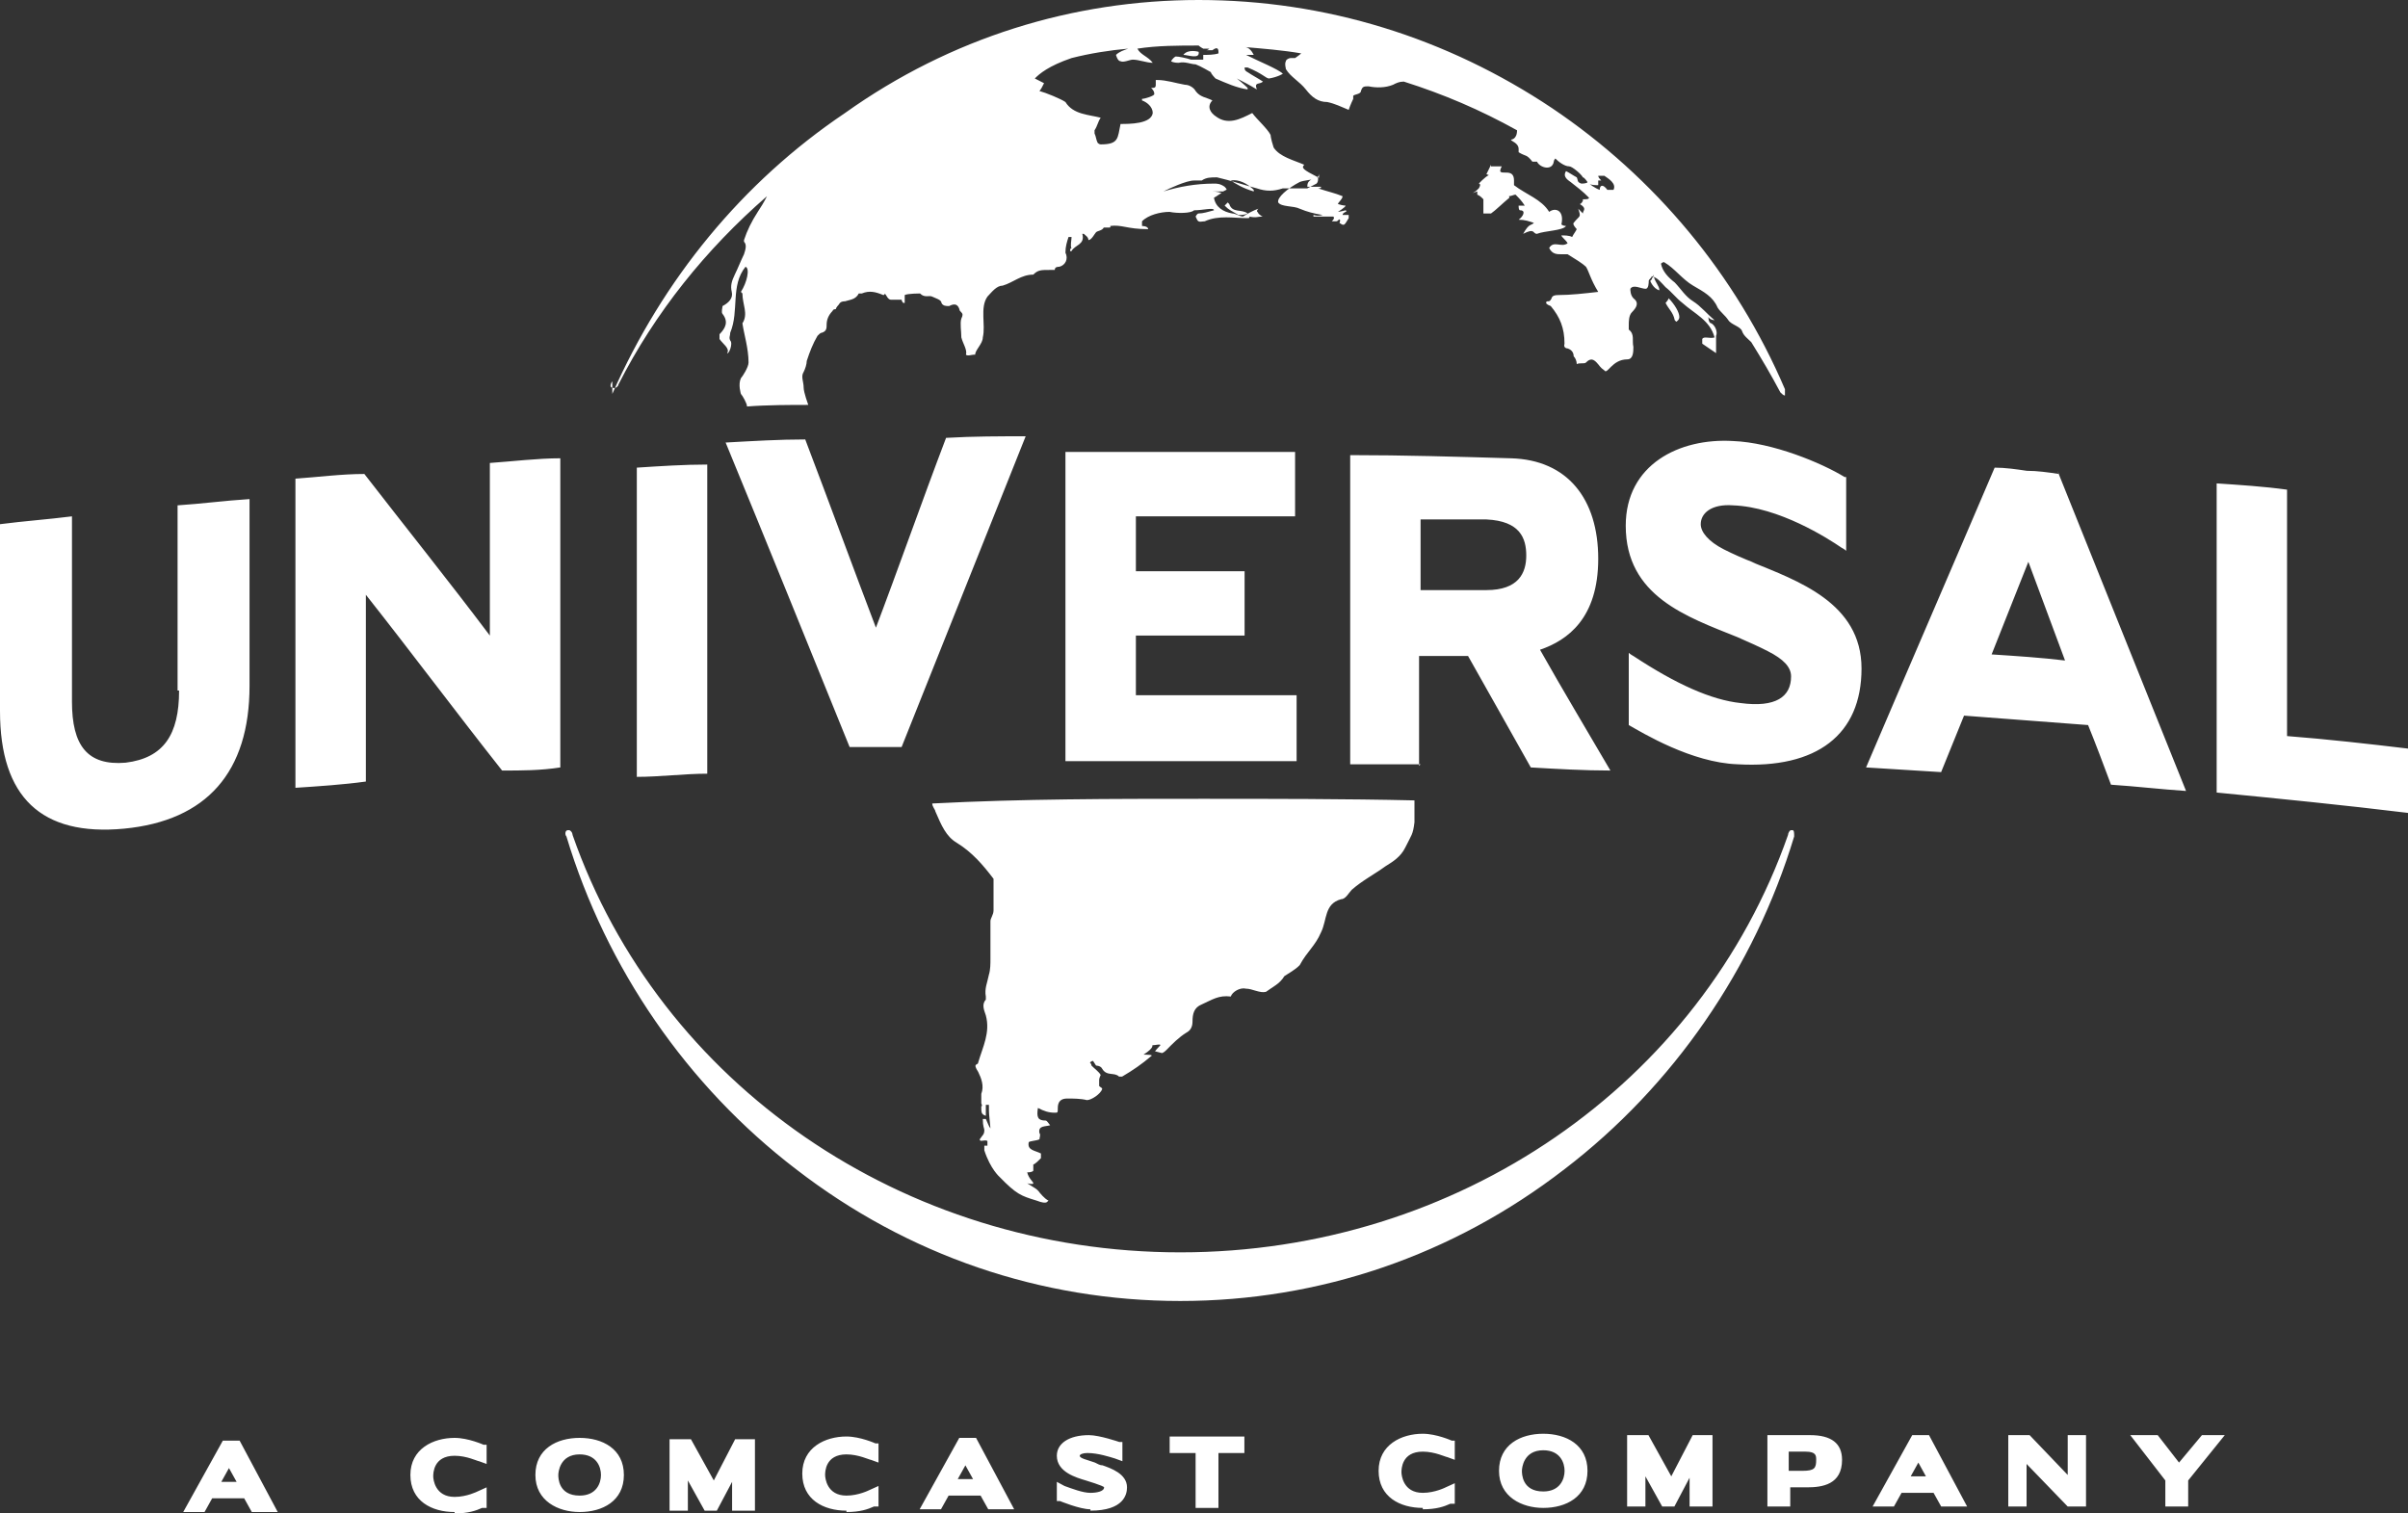 <svg width="35" height="22" viewBox="0 0 35 22" fill="none" xmlns="http://www.w3.org/2000/svg">
<rect x="0" y="0" width="35" height="22" fill="#333333" stroke="none"/>
<path d="M3.66 21.98L3.549 21.78H3.084L2.973 21.98H2.663L3.239 20.942H3.483L4.037 21.98H3.66ZM3.217 21.541H3.439L3.328 21.341L3.217 21.541ZM6.608 22C6.807 22 6.918 21.96 7.007 21.92H7.073V21.621L6.94 21.681C6.94 21.681 6.785 21.76 6.608 21.76C6.32 21.76 6.297 21.501 6.297 21.461C6.297 21.421 6.297 21.162 6.608 21.162C6.785 21.162 6.94 21.241 6.962 21.241L7.073 21.281V21.002H7.029C7.029 21.002 6.807 20.902 6.608 20.902C6.297 20.902 5.965 21.062 5.965 21.441C5.965 21.82 6.275 21.98 6.608 21.98M8.425 21.98C8.115 21.98 7.782 21.82 7.782 21.441C7.782 21.062 8.093 20.902 8.425 20.902C8.757 20.902 9.068 21.062 9.068 21.441C9.068 21.82 8.757 21.98 8.425 21.98ZM8.425 21.142C8.137 21.142 8.115 21.401 8.115 21.441C8.115 21.481 8.115 21.741 8.425 21.741C8.669 21.741 8.735 21.561 8.735 21.441C8.735 21.321 8.669 21.142 8.425 21.142ZM10.996 20.922H10.685L10.375 21.521L10.043 20.922H9.732V21.96H9.998V21.521L10.242 21.96H10.419L10.641 21.541V21.96H10.973V20.922H10.996ZM12.303 21.98C12.503 21.98 12.613 21.94 12.702 21.9H12.769V21.601L12.636 21.661C12.636 21.661 12.48 21.741 12.303 21.741C12.015 21.741 11.993 21.481 11.993 21.441C11.993 21.401 11.993 21.142 12.303 21.142C12.48 21.142 12.636 21.221 12.658 21.221L12.769 21.261V20.982H12.724C12.724 20.982 12.503 20.882 12.303 20.882C11.993 20.882 11.661 21.042 11.661 21.421C11.661 21.8 11.971 21.96 12.303 21.96M14.364 21.94L14.253 21.741H13.788L13.677 21.94H13.367L13.943 20.902H14.187L14.741 21.94H14.364ZM13.921 21.501H14.143L14.032 21.301L13.921 21.501ZM15.849 21.96C16.337 21.96 16.381 21.721 16.381 21.621C16.381 21.421 16.137 21.341 16.026 21.301C15.982 21.301 15.96 21.281 15.915 21.261C15.805 21.221 15.694 21.201 15.694 21.162C15.694 21.142 15.738 21.122 15.805 21.122C15.96 21.122 16.137 21.181 16.204 21.201L16.314 21.241V20.962H16.27C16.27 20.962 15.982 20.862 15.827 20.862C15.539 20.862 15.361 20.982 15.361 21.162C15.361 21.401 15.649 21.481 15.783 21.521C15.783 21.521 16.048 21.601 16.048 21.621C16.048 21.681 15.938 21.701 15.849 21.701C15.738 21.701 15.583 21.641 15.472 21.601L15.361 21.541V21.82H15.406C15.406 21.82 15.694 21.94 15.849 21.94M17.71 21.122H18.087V20.882H17.001V21.122H17.378V21.92H17.71V21.122ZM20.68 21.94C20.88 21.94 20.99 21.9 21.079 21.86H21.145V21.561L21.013 21.621C21.013 21.621 20.857 21.701 20.68 21.701C20.392 21.701 20.37 21.441 20.37 21.401C20.37 21.361 20.37 21.102 20.68 21.102C20.857 21.102 21.013 21.181 21.035 21.181L21.145 21.221V20.942H21.101C21.101 20.942 20.88 20.842 20.68 20.842C20.37 20.842 20.038 21.002 20.038 21.381C20.038 21.76 20.348 21.92 20.68 21.92M22.431 21.92C22.121 21.92 21.788 21.76 21.788 21.381C21.788 21.002 22.099 20.842 22.431 20.842C22.763 20.842 23.074 21.002 23.074 21.381C23.074 21.76 22.763 21.92 22.431 21.92ZM22.431 21.082C22.143 21.082 22.121 21.341 22.121 21.381C22.121 21.421 22.121 21.681 22.431 21.681C22.675 21.681 22.741 21.501 22.741 21.381C22.741 21.261 22.675 21.082 22.431 21.082ZM24.913 20.862H24.603L24.292 21.461L23.96 20.862H23.65V21.9H23.916V21.461L24.16 21.9H24.337L24.558 21.481V21.9H24.891V20.862H24.913ZM26.021 21.9H25.689V20.862H26.309C26.619 20.862 26.774 20.982 26.774 21.221C26.774 21.581 26.486 21.621 26.265 21.621H26.021V21.9ZM26.198 21.381C26.376 21.381 26.398 21.341 26.398 21.221C26.398 21.162 26.398 21.102 26.243 21.102H25.999V21.381H26.198ZM28.215 21.9L28.104 21.701H27.639L27.528 21.9H27.218L27.794 20.862H28.038L28.592 21.9H28.215ZM27.772 21.461H27.993L27.883 21.261L27.772 21.461ZM30.32 20.862H30.054V21.441L29.5 20.862H29.19V21.9H29.456V21.281L30.054 21.9H30.32V20.862ZM31.805 21.521L32.337 20.862H32.005L31.672 21.261L31.362 20.862H30.963L31.473 21.521V21.9H31.805V21.521Z" fill="white"/>
<path d="M18.824 6.57V7.506C18.045 7.506 17.266 7.506 16.51 7.506V8.304C17.044 8.304 17.556 8.304 18.09 8.304V9.239C17.556 9.239 17.044 9.239 16.51 9.239V10.106C17.289 10.106 18.067 10.106 18.846 10.106V11.065C17.734 11.065 16.599 11.065 15.486 11.065C15.486 9.559 15.486 8.076 15.486 6.57C16.599 6.57 17.711 6.57 18.824 6.57ZM21.672 2.395C21.672 2.395 21.628 2.487 21.605 2.532C21.605 2.532 21.672 2.555 21.694 2.578C21.716 2.578 21.739 2.624 21.739 2.646C21.739 2.646 21.739 2.646 21.761 2.646C21.761 2.646 21.761 2.669 21.716 2.715C21.761 2.715 21.761 2.715 21.783 2.715C21.783 2.715 21.783 2.76 21.783 2.783C21.805 2.783 21.828 2.76 21.872 2.738C21.872 2.92 21.983 2.829 22.028 2.829C22.095 2.897 22.117 2.92 22.162 2.989C22.139 2.989 22.095 2.989 22.073 2.989C22.073 3.011 22.073 3.057 22.095 3.057C22.184 3.057 22.139 3.148 22.073 3.194C22.162 3.194 22.228 3.217 22.295 3.24C22.25 3.285 22.228 3.24 22.139 3.399C22.317 3.308 22.273 3.399 22.34 3.399C22.451 3.354 22.718 3.354 22.762 3.285C22.762 3.285 22.718 3.285 22.695 3.262C22.74 3.057 22.607 3.011 22.517 3.08C22.406 2.897 22.184 2.829 22.006 2.692C22.006 2.692 22.006 2.646 22.006 2.624C22.006 2.532 21.961 2.509 21.895 2.509C21.805 2.509 21.783 2.509 21.828 2.418C21.761 2.418 21.716 2.418 21.672 2.418M20.648 11.11C20.315 11.11 19.959 11.11 19.625 11.11V6.616C20.404 6.616 21.183 6.639 21.961 6.662C22.785 6.684 23.23 7.255 23.23 8.122C23.23 8.988 22.785 9.308 22.384 9.445C22.718 10.038 23.074 10.631 23.407 11.201C23.029 11.201 22.629 11.178 22.25 11.156C21.939 10.608 21.65 10.084 21.338 9.536C21.093 9.536 20.871 9.536 20.626 9.536V11.133L20.648 11.11ZM20.648 8.578C20.96 8.578 21.294 8.578 21.605 8.578C22.073 8.578 22.184 8.327 22.184 8.076C22.184 7.825 22.095 7.574 21.605 7.551C21.294 7.551 20.96 7.551 20.648 7.551V8.578ZM8.9 5.726C9.634 4.061 10.791 2.646 12.282 1.643C13.818 0.548 15.598 0 17.422 0C19.269 0 21.027 0.548 22.562 1.574C24.053 2.578 25.232 3.992 25.944 5.658C25.944 5.703 25.944 5.749 25.944 5.749C25.922 5.749 25.9 5.726 25.877 5.703C25.744 5.452 25.61 5.224 25.454 4.973C25.41 4.928 25.343 4.882 25.321 4.814C25.299 4.745 25.165 4.722 25.121 4.654C25.076 4.585 25.009 4.54 24.965 4.471C24.898 4.312 24.765 4.243 24.609 4.152C24.453 4.061 24.342 3.901 24.186 3.81C24.186 3.81 24.164 3.81 24.142 3.833C24.164 3.947 24.253 4.038 24.342 4.106C24.431 4.198 24.498 4.312 24.609 4.38C24.72 4.449 24.809 4.563 24.921 4.654C24.921 4.654 24.854 4.654 24.831 4.608C24.831 4.608 24.831 4.7 24.876 4.7C24.943 4.745 24.965 4.836 24.943 4.882C24.943 4.882 24.943 4.882 24.943 4.905C24.943 4.905 24.943 4.905 24.943 4.928C24.943 4.928 24.943 5.042 24.943 5.065C24.943 5.065 24.943 5.11 24.943 5.133C24.876 5.087 24.809 5.042 24.742 4.996C24.742 4.996 24.742 4.95 24.742 4.928C24.765 4.882 24.854 4.928 24.921 4.905C24.854 4.654 24.631 4.563 24.453 4.403C24.364 4.335 24.297 4.243 24.209 4.175C24.142 4.106 24.097 4.038 24.008 4.015C24.008 4.038 23.964 4.061 23.964 4.084C23.964 4.106 23.964 4.198 23.919 4.198C23.852 4.198 23.741 4.129 23.697 4.198C23.697 4.22 23.697 4.289 23.741 4.335C23.83 4.403 23.786 4.471 23.719 4.54C23.674 4.585 23.674 4.677 23.674 4.722C23.674 4.745 23.674 4.791 23.674 4.791C23.764 4.859 23.719 4.95 23.741 5.042C23.741 5.11 23.741 5.224 23.652 5.224C23.43 5.224 23.363 5.452 23.319 5.384C23.252 5.338 23.252 5.316 23.207 5.27C23.163 5.224 23.118 5.201 23.052 5.27C23.029 5.293 22.962 5.27 22.918 5.293C22.918 5.247 22.896 5.201 22.873 5.179C22.873 5.133 22.851 5.087 22.785 5.065C22.785 5.065 22.718 5.065 22.74 4.996C22.74 4.768 22.673 4.608 22.54 4.449C22.54 4.449 22.473 4.426 22.473 4.403C22.473 4.357 22.517 4.403 22.54 4.357C22.562 4.335 22.54 4.289 22.651 4.289C22.829 4.289 23.029 4.266 23.23 4.243C23.118 4.061 23.096 3.947 23.052 3.878C23.007 3.833 22.896 3.764 22.785 3.696C22.762 3.696 22.718 3.696 22.695 3.696C22.629 3.696 22.562 3.696 22.517 3.605C22.584 3.49 22.695 3.605 22.785 3.536C22.762 3.49 22.695 3.445 22.695 3.422C22.74 3.422 22.807 3.422 22.851 3.445C22.873 3.399 22.896 3.376 22.918 3.331C22.918 3.331 22.851 3.262 22.873 3.24C22.962 3.125 22.985 3.171 22.94 3.034C22.94 3.034 22.985 3.08 23.007 3.103C23.007 3.057 23.074 3.034 22.962 2.966C22.962 2.966 22.985 2.966 23.007 2.92V2.897C23.052 2.897 23.096 2.897 23.096 2.874C23.007 2.783 22.918 2.715 22.829 2.646C22.762 2.601 22.718 2.555 22.762 2.487C22.807 2.509 22.873 2.555 22.918 2.578C22.94 2.624 22.918 2.646 22.985 2.669C22.985 2.669 23.074 2.669 23.074 2.646C23.074 2.646 23.029 2.578 23.007 2.578C22.985 2.532 22.851 2.418 22.807 2.418C22.74 2.418 22.651 2.35 22.607 2.304C22.607 2.304 22.584 2.327 22.584 2.35C22.562 2.487 22.384 2.441 22.34 2.35C22.34 2.35 22.295 2.35 22.273 2.35C22.184 2.236 22.184 2.281 22.073 2.213C22.073 2.213 22.073 2.19 22.073 2.167C22.073 2.076 21.961 2.053 21.961 2.03C21.961 2.03 22.05 2.03 22.05 1.894C21.516 1.597 20.982 1.369 20.404 1.186C20.337 1.186 20.292 1.209 20.248 1.232C20.137 1.278 20.003 1.278 19.892 1.255C19.825 1.255 19.803 1.255 19.781 1.323C19.781 1.369 19.692 1.369 19.669 1.392V1.437C19.669 1.437 19.625 1.528 19.603 1.597C19.491 1.551 19.402 1.506 19.291 1.483C19.158 1.483 19.069 1.414 18.98 1.3C18.891 1.186 18.757 1.118 18.69 1.004C18.69 0.981 18.668 0.935 18.69 0.89C18.69 0.867 18.735 0.844 18.757 0.844C18.779 0.844 18.802 0.844 18.824 0.844C18.824 0.844 18.891 0.798 18.913 0.776C18.646 0.73 18.357 0.707 18.09 0.684C18.156 0.684 18.201 0.753 18.223 0.798C18.179 0.798 18.156 0.798 18.112 0.798C18.29 0.89 18.579 1.004 18.646 1.072C18.646 1.072 18.579 1.118 18.446 1.141C18.401 1.141 18.357 1.072 18.134 0.981H18.09C18.09 1.004 18.09 1.027 18.134 1.049C18.201 1.095 18.29 1.141 18.357 1.186C18.312 1.232 18.223 1.186 18.268 1.3C18.156 1.232 18.067 1.186 17.978 1.141C17.978 1.141 18.09 1.232 18.134 1.278C18.134 1.278 18.134 1.278 18.134 1.3C17.978 1.278 17.823 1.209 17.667 1.141C17.667 1.141 17.6 1.072 17.6 1.049C17.6 1.049 17.444 0.958 17.378 0.935C17.311 0.935 17.222 0.89 17.133 0.913C17.044 0.913 17.022 0.89 17.022 0.89C17.022 0.89 17.044 0.844 17.088 0.821C17.133 0.821 17.244 0.844 17.311 0.867C17.378 0.867 17.489 0.867 17.489 0.867C17.489 0.844 17.489 0.821 17.489 0.798C17.556 0.798 17.645 0.798 17.711 0.776C17.711 0.73 17.711 0.662 17.622 0.73C17.622 0.73 17.578 0.73 17.533 0.73C17.556 0.73 17.578 0.707 17.578 0.707C17.556 0.707 17.511 0.707 17.489 0.707C17.489 0.707 17.444 0.684 17.422 0.662C17.133 0.662 16.821 0.662 16.532 0.707C16.577 0.798 16.688 0.821 16.755 0.913C16.666 0.913 16.554 0.867 16.465 0.867C16.421 0.867 16.332 0.913 16.287 0.89C16.243 0.89 16.221 0.798 16.221 0.798C16.265 0.753 16.332 0.73 16.399 0.707C16.132 0.73 15.842 0.776 15.575 0.844C15.242 0.958 15.108 1.072 15.041 1.141C15.041 1.141 15.13 1.186 15.175 1.209C15.153 1.255 15.13 1.3 15.108 1.323C15.197 1.346 15.42 1.437 15.486 1.483C15.598 1.665 15.82 1.665 15.998 1.711C15.954 1.779 15.954 1.825 15.909 1.894V1.939C15.931 1.985 15.931 2.03 15.954 2.076C15.954 2.076 15.976 2.099 15.998 2.099C16.265 2.099 16.243 2.008 16.287 1.802C16.421 1.802 16.732 1.802 16.755 1.643C16.755 1.551 16.666 1.483 16.599 1.46C16.599 1.46 16.599 1.46 16.599 1.437C16.643 1.437 16.777 1.392 16.777 1.369C16.777 1.346 16.777 1.323 16.732 1.278C16.777 1.278 16.799 1.278 16.799 1.232C16.799 1.232 16.799 1.209 16.799 1.186C16.799 1.186 16.799 1.186 16.799 1.163C16.799 1.163 16.799 1.163 16.821 1.163C16.955 1.163 17.088 1.209 17.222 1.232C17.289 1.232 17.355 1.278 17.378 1.323C17.444 1.414 17.533 1.414 17.622 1.46C17.533 1.551 17.6 1.643 17.667 1.688C17.845 1.825 18.023 1.734 18.201 1.643C18.268 1.734 18.423 1.871 18.468 1.962C18.468 1.962 18.468 2.008 18.512 2.144C18.601 2.281 18.802 2.327 18.957 2.395C18.913 2.441 18.935 2.464 19.158 2.578C19.158 2.624 19.158 2.646 19.135 2.669C19.091 2.692 19.046 2.715 19.002 2.738C18.957 2.738 18.891 2.738 18.846 2.738C18.779 2.738 18.713 2.738 18.646 2.738C18.512 2.783 18.401 2.783 18.268 2.738C18.09 2.692 17.889 2.624 17.689 2.578C17.6 2.578 17.533 2.578 17.467 2.624C17.444 2.624 17.4 2.624 17.355 2.624C17.244 2.624 16.999 2.738 16.91 2.783C17.133 2.715 17.378 2.669 17.645 2.669C17.689 2.669 17.734 2.669 17.8 2.715C17.8 2.715 17.845 2.76 17.823 2.76L17.778 2.783C17.711 2.783 17.645 2.783 17.578 2.783C17.645 2.783 17.689 2.783 17.756 2.806C17.711 2.829 17.689 2.852 17.645 2.874C17.667 3.011 17.778 3.08 17.912 3.103C17.956 3.103 18.023 3.148 18.067 3.148C18.134 3.103 18.223 3.057 18.29 3.034C18.245 3.08 18.29 3.08 18.29 3.103C18.29 3.103 18.334 3.148 18.357 3.148C18.268 3.148 18.268 3.171 18.156 3.148C18.156 3.148 18.179 3.171 18.134 3.171C17.934 3.171 17.711 3.125 17.511 3.217C17.467 3.217 17.422 3.24 17.4 3.194L17.378 3.148C17.378 3.148 17.4 3.103 17.422 3.103C17.489 3.103 17.556 3.08 17.645 3.057C17.645 3.011 17.489 3.057 17.355 3.057C17.311 3.103 17.111 3.103 16.999 3.08C16.866 3.08 16.688 3.125 16.599 3.217C16.599 3.217 16.599 3.262 16.599 3.285C16.599 3.285 16.688 3.285 16.688 3.331C16.376 3.331 16.31 3.262 16.132 3.285C16.132 3.285 16.154 3.285 16.132 3.308C16.154 3.308 16.176 3.308 16.198 3.308C16.198 3.308 16.265 3.308 16.287 3.308C16.243 3.308 16.176 3.308 16.154 3.308C16.109 3.308 16.065 3.308 16.043 3.308C16.02 3.354 15.954 3.354 15.931 3.376C15.909 3.399 15.865 3.49 15.82 3.49C15.82 3.445 15.776 3.422 15.753 3.399C15.753 3.399 15.753 3.399 15.731 3.399C15.776 3.559 15.62 3.559 15.575 3.65C15.575 3.65 15.575 3.65 15.553 3.65C15.553 3.65 15.553 3.605 15.575 3.605C15.553 3.582 15.575 3.49 15.575 3.445C15.575 3.445 15.553 3.445 15.531 3.445C15.509 3.513 15.486 3.582 15.486 3.673C15.531 3.764 15.486 3.855 15.397 3.878C15.375 3.878 15.331 3.878 15.331 3.924C15.331 3.924 15.286 3.924 15.264 3.924C15.13 3.924 15.086 3.924 15.019 3.992C14.841 3.992 14.73 4.106 14.574 4.152C14.485 4.152 14.418 4.243 14.352 4.312C14.24 4.471 14.329 4.722 14.285 4.905C14.285 4.996 14.174 5.087 14.174 5.156C14.174 5.156 14.174 5.156 14.151 5.156C14.129 5.156 14.062 5.179 14.04 5.156C14.062 5.087 13.996 4.996 13.973 4.905C13.973 4.814 13.951 4.7 13.973 4.631C13.996 4.585 13.996 4.563 13.973 4.54C13.973 4.54 13.973 4.54 13.951 4.517C13.929 4.426 13.884 4.403 13.795 4.449C13.751 4.449 13.706 4.449 13.684 4.403C13.684 4.357 13.595 4.335 13.55 4.312C13.506 4.289 13.439 4.335 13.373 4.266C13.373 4.266 13.194 4.266 13.15 4.289C13.15 4.289 13.15 4.335 13.15 4.357V4.403H13.128C13.128 4.403 13.105 4.38 13.105 4.357C13.083 4.357 13.061 4.357 13.039 4.357C13.017 4.357 13.017 4.357 12.994 4.357H12.95C12.905 4.357 12.883 4.289 12.861 4.266C12.861 4.266 12.861 4.289 12.838 4.289C12.727 4.243 12.638 4.22 12.527 4.266C12.527 4.266 12.505 4.266 12.482 4.266C12.438 4.357 12.349 4.357 12.282 4.38C12.26 4.38 12.216 4.38 12.193 4.426C12.193 4.426 12.149 4.471 12.149 4.494C12.149 4.494 12.104 4.494 12.104 4.517C12.037 4.585 12.015 4.654 12.015 4.722C12.015 4.768 12.015 4.814 11.948 4.836C11.926 4.836 11.904 4.859 11.882 4.882C11.815 4.996 11.771 5.11 11.726 5.247C11.726 5.293 11.704 5.361 11.681 5.407C11.637 5.475 11.681 5.544 11.681 5.635C11.681 5.703 11.748 5.886 11.748 5.886C11.504 5.886 11.148 5.886 10.858 5.909C10.858 5.863 10.791 5.749 10.769 5.726C10.769 5.726 10.725 5.589 10.769 5.498C10.791 5.475 10.88 5.338 10.88 5.27C10.88 5.065 10.814 4.859 10.791 4.7C10.88 4.563 10.791 4.426 10.791 4.266C10.791 4.266 10.791 4.266 10.769 4.243C10.858 4.106 10.903 3.901 10.836 3.878C10.614 4.152 10.747 4.517 10.614 4.836C10.614 4.882 10.591 4.905 10.614 4.95C10.658 4.996 10.591 5.156 10.569 5.133C10.614 5.065 10.502 4.996 10.458 4.928C10.458 4.928 10.458 4.882 10.458 4.859C10.547 4.768 10.591 4.677 10.502 4.563C10.48 4.54 10.502 4.471 10.502 4.449C10.591 4.403 10.658 4.335 10.636 4.243C10.614 4.152 10.636 4.084 10.68 3.992C10.725 3.901 10.769 3.787 10.814 3.696C10.836 3.627 10.858 3.559 10.814 3.513V3.49C10.858 3.354 10.925 3.217 11.014 3.08C11.059 3.011 11.103 2.943 11.148 2.852C10.258 3.627 9.523 4.54 8.989 5.589C8.989 5.612 8.945 5.658 8.9 5.635C8.856 5.635 8.878 5.566 8.9 5.544M23.207 2.692C23.207 2.692 23.118 2.692 23.096 2.669C23.096 2.669 23.185 2.738 23.252 2.76C23.252 2.692 23.296 2.669 23.363 2.76C23.363 2.76 23.43 2.76 23.452 2.76C23.497 2.669 23.385 2.601 23.319 2.555C23.319 2.555 23.252 2.555 23.23 2.555C23.23 2.578 23.252 2.601 23.274 2.624H23.23C23.23 2.646 23.23 2.669 23.23 2.692M19.135 2.601C19.135 2.601 18.935 2.624 18.891 2.646C18.713 2.738 18.557 2.874 18.579 2.943C18.624 3.011 18.802 2.989 18.891 3.034C19.002 3.08 19.091 3.103 19.224 3.125C19.224 3.125 19.158 3.148 19.091 3.125C19.091 3.125 19.091 3.125 19.091 3.148C19.18 3.148 19.291 3.148 19.38 3.148C19.402 3.171 19.38 3.194 19.358 3.217C19.38 3.217 19.402 3.217 19.425 3.217C19.447 3.217 19.469 3.171 19.469 3.194C19.491 3.194 19.469 3.24 19.469 3.24C19.536 3.285 19.536 3.285 19.603 3.171C19.603 3.171 19.603 3.148 19.603 3.125C19.603 3.125 19.558 3.125 19.514 3.125C19.514 3.08 19.603 3.08 19.558 3.057C19.558 3.057 19.469 3.08 19.447 3.08C19.447 3.08 19.558 3.011 19.558 2.989C19.558 2.989 19.514 2.989 19.447 2.966C19.447 2.943 19.514 2.897 19.514 2.852C19.402 2.806 19.291 2.783 19.158 2.738C19.18 2.738 19.202 2.738 19.202 2.715C19.202 2.715 19.069 2.715 19.002 2.715C19.002 2.669 19.002 2.601 19.18 2.578C19.158 2.578 19.18 2.532 19.18 2.532M21.472 2.783V2.829C21.516 2.852 21.516 2.852 21.561 2.897C21.561 2.92 21.561 2.966 21.561 3.011C21.561 3.08 21.561 3.103 21.561 3.103C21.583 3.103 21.628 3.103 21.672 3.103C21.739 3.057 21.828 2.966 21.939 2.874C21.917 2.76 21.85 2.715 21.805 2.669V2.624C21.761 2.578 21.739 2.555 21.694 2.532C21.628 2.532 21.561 2.601 21.494 2.669C21.494 2.669 21.538 2.669 21.494 2.738C21.472 2.76 21.45 2.783 21.405 2.806M24.364 4.677C24.364 4.677 24.409 4.654 24.409 4.608C24.409 4.54 24.342 4.426 24.253 4.335C24.253 4.357 24.209 4.403 24.209 4.403C24.253 4.494 24.32 4.54 24.342 4.654M16.888 15.308C16.888 15.308 16.91 15.308 16.955 15.262C17.044 15.171 17.133 15.08 17.244 15.011C17.289 14.988 17.333 14.943 17.333 14.851C17.333 14.737 17.355 14.646 17.467 14.601C17.622 14.532 17.711 14.464 17.889 14.486C17.912 14.418 18.023 14.35 18.112 14.372C18.201 14.372 18.312 14.441 18.401 14.418C18.49 14.35 18.601 14.304 18.668 14.19C18.735 14.144 18.824 14.099 18.891 14.03C19.002 13.825 19.113 13.757 19.202 13.551C19.291 13.369 19.247 13.14 19.491 13.072C19.558 13.072 19.603 12.981 19.647 12.935C19.803 12.798 19.981 12.707 20.137 12.593C20.248 12.524 20.359 12.456 20.426 12.319C20.515 12.137 20.537 12.137 20.559 11.954C20.559 11.931 20.559 11.772 20.559 11.635C19.58 11.612 18.446 11.612 17.467 11.612C16.154 11.612 14.863 11.612 13.55 11.68C13.55 11.726 13.595 11.772 13.595 11.794C13.684 12 13.751 12.159 13.906 12.251C14.129 12.388 14.285 12.57 14.441 12.775C14.441 12.775 14.441 12.821 14.441 12.844C14.441 12.981 14.441 13.118 14.441 13.232C14.441 13.3 14.396 13.346 14.396 13.391C14.396 13.46 14.396 13.505 14.396 13.574C14.396 13.688 14.396 13.825 14.396 13.939C14.396 14.007 14.396 14.099 14.374 14.167C14.352 14.281 14.307 14.372 14.329 14.486V14.532C14.263 14.601 14.307 14.692 14.329 14.76C14.396 15.011 14.285 15.216 14.218 15.445C14.218 15.49 14.129 15.445 14.218 15.582C14.263 15.673 14.307 15.787 14.263 15.901C14.263 15.924 14.263 15.992 14.263 16.038C14.285 16.083 14.263 16.083 14.263 16.083C14.263 16.175 14.263 16.198 14.329 16.22V16.061C14.329 16.061 14.329 16.061 14.374 16.061C14.374 16.22 14.374 16.152 14.396 16.403C14.374 16.38 14.352 16.312 14.329 16.266H14.285C14.285 16.38 14.307 16.403 14.307 16.426C14.307 16.494 14.285 16.494 14.24 16.562C14.24 16.608 14.307 16.562 14.352 16.585C14.352 16.585 14.352 16.631 14.352 16.654C14.329 16.654 14.307 16.654 14.307 16.654C14.307 16.654 14.307 16.699 14.307 16.722C14.396 16.996 14.53 17.11 14.53 17.11C14.774 17.361 14.841 17.384 15.064 17.452C15.242 17.521 15.219 17.452 15.242 17.452C15.242 17.452 15.219 17.452 15.153 17.384C15.086 17.315 15.108 17.315 15.041 17.27L14.93 17.201C14.93 17.201 15.019 17.224 15.019 17.201C15.019 17.178 14.952 17.133 14.93 17.042C14.952 17.042 14.997 17.042 15.019 17.019C15.019 17.019 15.019 16.973 15.019 16.927C15.041 16.927 15.108 16.859 15.13 16.836C15.13 16.836 15.13 16.791 15.13 16.768C15.041 16.722 14.93 16.722 14.952 16.608C14.952 16.585 15.064 16.585 15.108 16.562C15.108 16.54 15.13 16.494 15.108 16.471C15.086 16.357 15.197 16.38 15.264 16.357C15.242 16.334 15.219 16.289 15.197 16.289C15.086 16.289 15.064 16.243 15.086 16.106C15.175 16.152 15.242 16.175 15.331 16.175C15.375 16.175 15.375 16.175 15.375 16.106C15.375 16.015 15.42 15.969 15.509 15.969C15.598 15.969 15.709 15.969 15.798 15.992C15.865 15.992 15.998 15.901 16.02 15.832C16.02 15.81 15.998 15.81 15.976 15.787C15.976 15.764 15.976 15.718 15.976 15.696C15.976 15.673 15.998 15.627 15.998 15.627C15.976 15.582 15.909 15.536 15.865 15.49C15.865 15.49 15.865 15.467 15.842 15.445C15.842 15.445 15.865 15.422 15.887 15.422L15.931 15.49C15.931 15.49 15.998 15.49 16.02 15.536C16.087 15.65 16.198 15.582 16.265 15.65H16.31C16.465 15.559 16.599 15.467 16.732 15.353C16.777 15.331 16.643 15.331 16.621 15.331C16.799 15.216 16.732 15.194 16.755 15.194C16.799 15.194 16.866 15.171 16.866 15.194C16.755 15.308 16.799 15.285 16.799 15.285M23.986 4.084C23.986 4.084 24.03 4.198 24.119 4.22C24.119 4.152 24.053 4.106 24.03 3.992C24.03 4.038 24.008 4.038 24.008 4.061M12.749 9.171C12.393 8.236 12.06 7.323 11.704 6.388C11.325 6.388 10.947 6.411 10.547 6.433C11.148 7.893 11.748 9.376 12.349 10.859C12.482 10.859 12.616 10.859 12.727 10.859C12.861 10.859 12.994 10.859 13.105 10.859C13.706 9.353 14.307 7.848 14.908 6.342C14.53 6.342 14.151 6.342 13.751 6.365C13.395 7.3 13.061 8.258 12.705 9.194M25.521 8.19C25.343 8.122 25.188 8.053 25.054 7.985C24.831 7.871 24.72 7.734 24.72 7.62C24.72 7.46 24.876 7.323 25.188 7.346C25.855 7.369 26.567 7.825 26.767 7.962C26.767 7.962 26.812 7.985 26.834 8.007V6.935C26.834 6.935 26.834 6.935 26.812 6.935C26.478 6.73 25.766 6.433 25.188 6.411C24.409 6.365 23.63 6.753 23.63 7.642C23.63 8.669 24.52 8.966 25.254 9.262C25.41 9.331 25.566 9.399 25.699 9.468C25.922 9.582 26.033 9.696 26.033 9.833C26.033 10.129 25.811 10.289 25.299 10.22C24.876 10.175 24.364 9.947 23.741 9.536C23.741 9.536 23.697 9.513 23.674 9.49V10.54C23.875 10.654 24.587 11.087 25.254 11.11C26.411 11.178 27.057 10.677 27.057 9.718C27.057 8.76 26.122 8.441 25.454 8.167M26.078 12.068C26.078 12.068 26.055 12.068 26.033 12.068C26.011 12.068 25.989 12.114 25.989 12.137C24.72 15.764 21.183 18.205 17.155 18.205C13.128 18.205 9.59 15.764 8.322 12.137C8.322 12.137 8.322 12.091 8.277 12.068C8.277 12.068 8.277 12.068 8.255 12.068C8.21 12.068 8.21 12.137 8.233 12.159C8.811 14.076 9.99 15.787 11.57 16.996C13.194 18.251 15.13 18.912 17.155 18.912C19.18 18.912 21.116 18.251 22.74 16.996C24.32 15.787 25.499 14.076 26.078 12.159C26.078 12.114 26.078 12.068 26.055 12.068M33.242 10.654V7.118C32.908 7.072 32.552 7.049 32.219 7.027C32.219 8.509 32.219 10.015 32.219 11.521C33.153 11.612 34.066 11.703 35 11.817V10.882C34.422 10.813 33.821 10.745 33.242 10.7M29.905 6.844C30.528 8.395 31.151 9.947 31.774 11.498C31.418 11.475 31.039 11.43 30.683 11.407C30.572 11.11 30.461 10.813 30.35 10.54C29.749 10.494 29.148 10.448 28.547 10.403C28.436 10.677 28.325 10.95 28.214 11.224C27.858 11.201 27.479 11.178 27.123 11.156C27.746 9.696 28.369 8.258 28.992 6.798C29.148 6.798 29.304 6.821 29.46 6.844C29.615 6.844 29.771 6.867 29.927 6.89M30.016 9.604C29.838 9.125 29.66 8.646 29.482 8.167C29.304 8.623 29.126 9.057 28.948 9.513C29.304 9.536 29.66 9.559 30.038 9.604M7.12 9.239C6.519 8.441 5.896 7.665 5.296 6.89C4.962 6.89 4.628 6.935 4.294 6.958V11.452C4.628 11.43 4.984 11.407 5.318 11.361V8.646C5.985 9.49 6.631 10.357 7.298 11.201C7.587 11.201 7.854 11.201 8.144 11.156V6.662C7.81 6.662 7.454 6.707 7.12 6.73V9.239ZM17.422 0.753C17.422 0.753 17.266 0.707 17.2 0.798C17.266 0.798 17.444 0.867 17.422 0.753ZM18.223 2.783C18.223 2.783 18.223 2.783 18.223 2.76C18.134 2.669 18.001 2.601 17.889 2.624C17.956 2.669 18.067 2.738 18.223 2.783ZM2.603 10.038C2.603 10.677 2.381 11.019 1.825 11.087C1.268 11.133 1.046 10.836 1.046 10.198V7.506C0.69 7.551 0.356 7.574 0 7.62V10.335C0 11.589 0.601 12.159 1.802 12.046C3.004 11.931 3.627 11.224 3.627 9.969V7.255C3.271 7.277 2.937 7.323 2.581 7.346V10.038H2.603ZM17.845 2.943L17.8 2.989C17.867 3.057 17.889 3.057 18.001 3.125C18.045 3.125 18.09 3.125 18.134 3.103C18.045 3.034 17.912 3.103 17.867 2.966M10.28 11.247V6.753C9.946 6.753 9.59 6.776 9.256 6.798C9.256 8.281 9.256 9.787 9.256 11.293C9.59 11.293 9.946 11.247 10.28 11.247Z" fill="white"/>
</svg>
